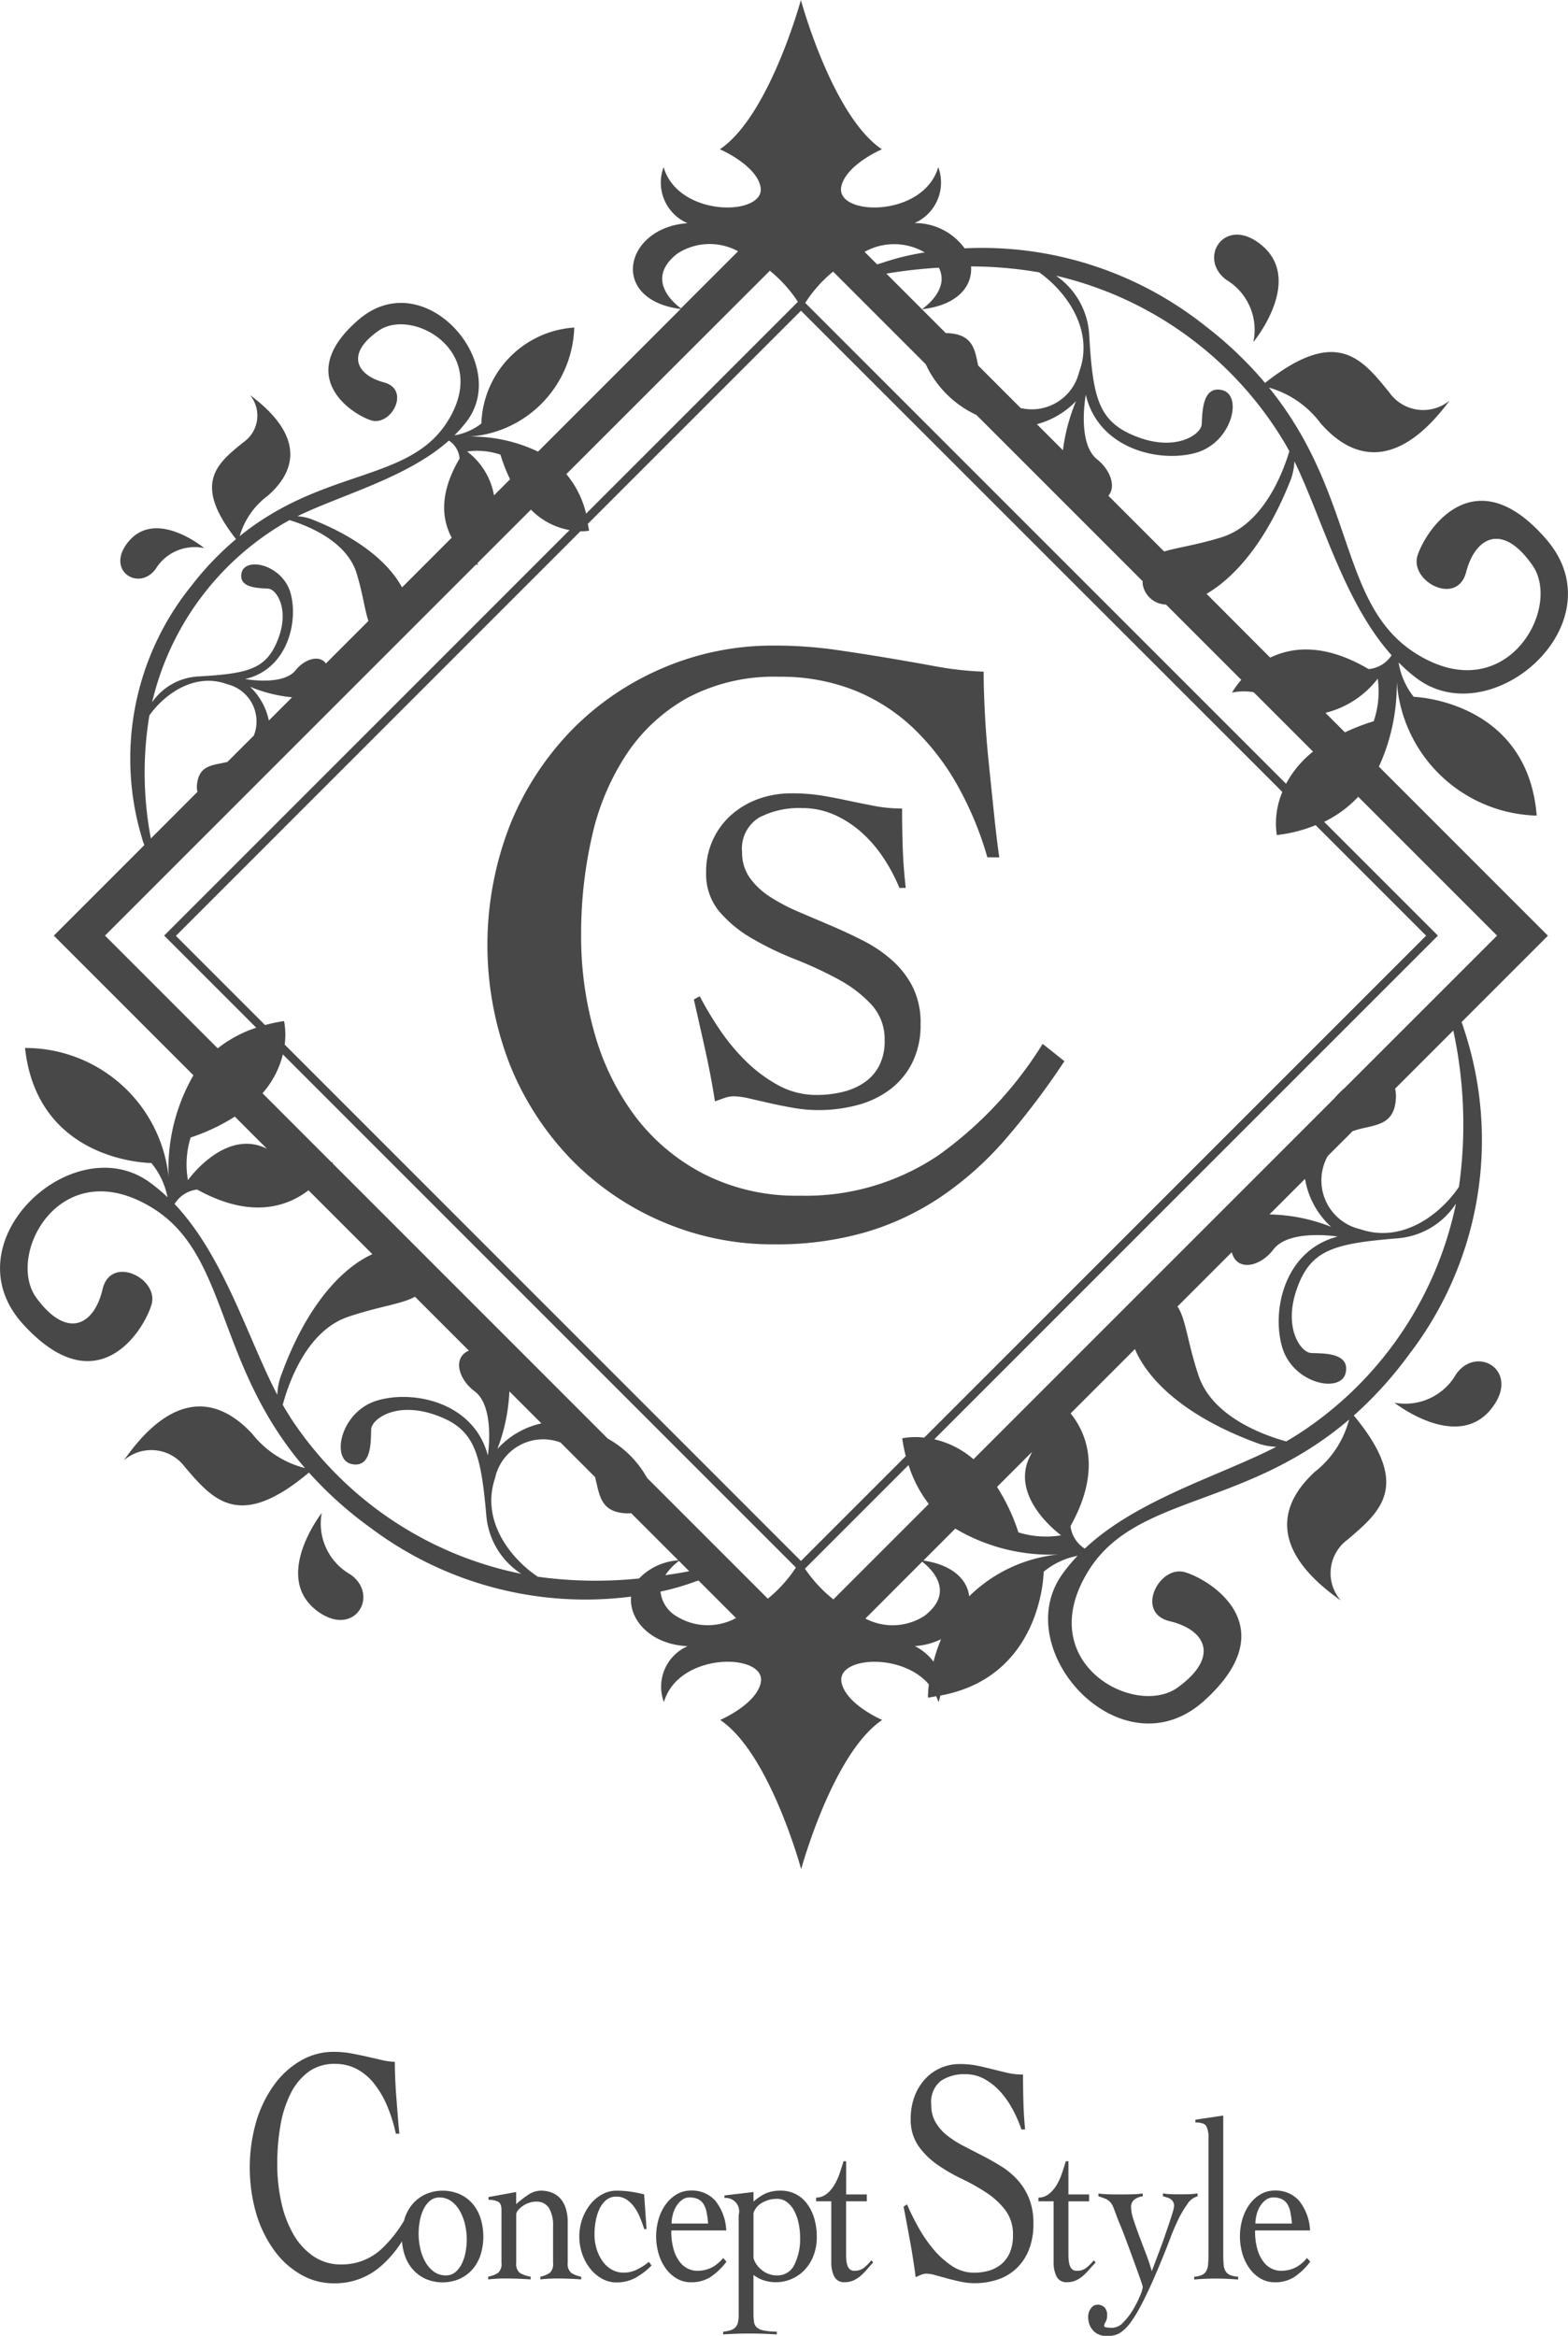 <svg xmlns="http://www.w3.org/2000/svg" width="79.354" height="118.198" viewBox="0 0 79.354 118.198">
  <g id="グループ_396" data-name="グループ 396" transform="translate(-56.356 -43)">
    <g id="グループ_158" data-name="グループ 158" transform="translate(-132.759 -402.026)">
      <g id="グループ_156" data-name="グループ 156" transform="translate(213.789 477.696)">
        <path id="パス_111" data-name="パス 111" d="M238.222,487.5a17.011,17.011,0,0,0-1.515-3.644,12.4,12.4,0,0,0-2.24-2.9,9.419,9.419,0,0,0-2.986-1.91,10.091,10.091,0,0,0-3.8-.681,9.34,9.34,0,0,0-4.612,1.054,8.9,8.9,0,0,0-3.1,2.854,12.455,12.455,0,0,0-1.757,4.172,22.182,22.182,0,0,0-.548,5.006,17.78,17.78,0,0,0,.7,5.029,12.675,12.675,0,0,0,2.086,4.193,10.212,10.212,0,0,0,3.469,2.875,10.319,10.319,0,0,0,4.808,1.076,12.007,12.007,0,0,0,7.046-2.063,19.651,19.651,0,0,0,5.249-5.62l1.1.877a38.817,38.817,0,0,1-2.986,3.953,16.775,16.775,0,0,1-3.249,2.9,13.8,13.8,0,0,1-3.821,1.8,16.273,16.273,0,0,1-4.654.615,14.1,14.1,0,0,1-5.577-1.119,14.266,14.266,0,0,1-4.611-3.117,14.841,14.841,0,0,1-3.139-4.787,16.7,16.7,0,0,1,0-12.251,14.864,14.864,0,0,1,3.139-4.787,14.251,14.251,0,0,1,4.611-3.117,14.1,14.1,0,0,1,5.577-1.12,21.839,21.839,0,0,1,3.03.2q1.4.2,2.7.418t2.5.439a16.689,16.689,0,0,0,2.393.263q0,.923.065,2.152t.2,2.525q.133,1.3.263,2.547t.263,2.173Z" transform="translate(-212.928 -476.79)" fill="#484848"/>
      </g>
      <g id="グループ_157" data-name="グループ 157" transform="translate(224.229 485.174)">
        <path id="パス_112" data-name="パス 112" d="M233.484,488.844a8.779,8.779,0,0,0-.778-1.475,6.633,6.633,0,0,0-1.1-1.3,5.388,5.388,0,0,0-1.394-.918,4,4,0,0,0-1.671-.348,4.315,4.315,0,0,0-2.172.487,1.838,1.838,0,0,0-.848,1.741,2.186,2.186,0,0,0,.383,1.29,3.714,3.714,0,0,0,1.022.964,9.447,9.447,0,0,0,1.452.766q.812.347,1.66.708t1.66.779a6.707,6.707,0,0,1,1.451,1,4.567,4.567,0,0,1,1.022,1.346,4.073,4.073,0,0,1,.383,1.836,4.288,4.288,0,0,1-.418,1.961,3.862,3.862,0,0,1-1.125,1.359,4.8,4.8,0,0,1-1.65.79,7.615,7.615,0,0,1-2.009.255,7.209,7.209,0,0,1-1.208-.108q-.628-.108-1.209-.24l-1.056-.242a3.678,3.678,0,0,0-.755-.107,1.454,1.454,0,0,0-.488.081c-.155.055-.318.112-.488.174q-.208-1.319-.488-2.579t-.581-2.578l.3-.162a16.879,16.879,0,0,0,1.011,1.689,10.258,10.258,0,0,0,1.334,1.606,7.358,7.358,0,0,0,1.637,1.214,4.006,4.006,0,0,0,1.94.486,5.48,5.48,0,0,0,1.3-.151,3.308,3.308,0,0,0,1.1-.475,2.33,2.33,0,0,0,.754-.846,2.7,2.7,0,0,0,.28-1.287,2.584,2.584,0,0,0-.675-1.82,6.458,6.458,0,0,0-1.672-1.275,19.777,19.777,0,0,0-2.17-1.008,16.032,16.032,0,0,1-2.171-1.044,6.359,6.359,0,0,1-1.672-1.368,2.96,2.96,0,0,1-.674-2,3.8,3.8,0,0,1,1.289-2.91,4.213,4.213,0,0,1,1.37-.8,4.876,4.876,0,0,1,1.661-.278,9.355,9.355,0,0,1,1.545.115c.456.078.9.162,1.335.256s.89.182,1.324.267a7.2,7.2,0,0,0,1.393.128c0,.7.012,1.374.035,2.031s.074,1.321.151,1.986Z" transform="translate(-223.079 -484.06)" fill="#484848"/>
      </g>
      <path id="パス_113" data-name="パス 113" d="M196.643,473.081a2.315,2.315,0,0,1,2.465-1.06s-2.556-2.126-3.941-.194C194.18,473.208,195.811,474.2,196.643,473.081Z" transform="translate(0.345 0.742)" fill="#484848"/>
      <path id="パス_114" data-name="パス 114" d="M260.669,512.655a2.964,2.964,0,0,1-3.12,1.439s3.343,2.633,5.046.114C263.82,512.409,261.693,511.188,260.669,512.655Z" transform="translate(2.134 1.911)" fill="#484848"/>
      <path id="パス_115" data-name="パス 115" d="M206.254,522.572a2.959,2.959,0,0,1-1.452-3.111s-2.62,3.354-.1,5.05C206.515,525.723,207.72,523.6,206.254,522.572Z" transform="translate(0.595 2.124)" fill="#484848"/>
      <path id="パス_116" data-name="パス 116" d="M259.609,479.063a7.294,7.294,0,0,0,7.1,7.234c-.471-5.836-6.225-6.011-6.225-6.011a3.739,3.739,0,0,1-.764-1.741,8.079,8.079,0,0,0,.986.856c3.8,2.724,10.129-2.852,6.5-7.071s-6.093-.517-6.524.794,2,2.61,2.458.845,1.84-2.526,3.36-.329-1.405,7.373-5.991,4.4c-3.83-2.5-2.943-7.978-7.351-13.4a4.94,4.94,0,0,1,2.616,1.807c1.911,2.182,4.187,2.021,6.528-1.153a2.1,2.1,0,0,1-3.061-.421c-1.4-1.726-2.672-3.319-6.279-.471a19.451,19.451,0,0,0-3.023-2.88,18.151,18.151,0,0,0-12.183-3.93,3.1,3.1,0,0,0-2.533-1.278,2.241,2.241,0,0,0,1.2-2.831c-.755,2.592-5.246,2.485-4.905.97.247-1.1,2.053-1.873,2.053-1.873-2.509-1.679-4.1-7.553-4.1-7.553s-1.6,5.874-4.1,7.553c0,0,1.805.774,2.052,1.873.342,1.515-4.149,1.622-4.9-.97a2.24,2.24,0,0,0,1.209,2.838c-3.19.218-4.009,3.864-.349,4.342l-7.216,7.217a7.73,7.73,0,0,0-3.81-.747A5.7,5.7,0,0,0,218,461.6a5.039,5.039,0,0,0-4.7,4.856,3.016,3.016,0,0,1-1.365.6,6.615,6.615,0,0,0,.672-.771c2.132-2.966-2.219-7.916-5.514-5.087s-.411,4.757.613,5.093,2.04-1.548.665-1.915-1.974-1.438-.257-2.624,5.754,1.109,3.424,4.678c-1.952,2.992-6.231,2.293-10.468,5.726a3.876,3.876,0,0,1,1.415-2.039c1.706-1.488,1.584-3.265-.893-5.1a1.642,1.642,0,0,1-.334,2.389c-1.347,1.086-2.59,2.08-.374,4.9a15.228,15.228,0,0,0-2.254,2.357,13.911,13.911,0,0,0-2.5,12.789,2.636,2.636,0,0,0,.113.337l-4.581,4.582,7.066,7.066a9.474,9.474,0,0,0-1.222,5.641,7.285,7.285,0,0,0-7.3-7.022c.634,5.814,6.391,5.82,6.391,5.82a3.856,3.856,0,0,1,.819,1.732,8.347,8.347,0,0,0-1.016-.834c-3.88-2.616-10.043,3.142-6.295,7.257s6.1.344,6.5-.982-2.061-2.559-2.478-.776-1.768,2.573-3.345.428,1.188-7.409,5.844-4.567c3.91,2.384,3.181,7.887,7.747,13.179a4.939,4.939,0,0,1-2.669-1.734c-1.974-2.125-4.239-1.895-6.492,1.341a2.113,2.113,0,0,1,3.077.331c1.444,1.687,2.761,3.244,6.285.289a19.464,19.464,0,0,0,3.112,2.792,18.1,18.1,0,0,0,13.193,3.485c-.117,1.155.973,2.424,2.859,2.508a2.239,2.239,0,0,0-1.2,2.831c.754-2.592,5.243-2.485,4.9-.97-.247,1.1-2.053,1.873-2.053,1.873,2.51,1.678,4.1,7.551,4.1,7.551s1.6-5.874,4.1-7.551c0,0-1.805-.774-2.053-1.873-.3-1.312,3.03-1.564,4.415.074a6.139,6.139,0,0,0-.047.669c.148-.016.276-.048.416-.071a2.524,2.524,0,0,1,.119.3,2.046,2.046,0,0,0,.092-.333c5.184-.952,5.23-6.265,5.23-6.265a3.789,3.789,0,0,1,1.718-.807,8.054,8.054,0,0,0-.829,1.008c-2.63,3.867,3.105,10.054,7.234,6.326s.363-6.1-.956-6.5-2.566,2.053-.786,2.475,2.569,1.776.413,3.347-7.4-1.223-4.542-5.874c2.394-3.894,7.9-3.142,13.206-7.677a4.955,4.955,0,0,1-1.741,2.651c-2.132,1.967-1.916,4.233,1.316,6.5a2.106,2.106,0,0,1,.344-3.072c1.691-1.438,3.25-2.748.319-6.283a19.7,19.7,0,0,0,2.8-3.094,17.808,17.808,0,0,0,2.774-16.463c-.044-.146-.084-.257-.122-.35l4.372-4.372-8.554-8.556A9.961,9.961,0,0,0,259.609,479.063Zm-5.16-10.69c1.4,2.87,2.5,7.114,4.917,9.81a1.554,1.554,0,0,1-1.164.7c-2.206-1.3-3.848-1.129-4.98-.579L250,475.075c1.416-.825,3.036-2.624,4.29-5.851A3.342,3.342,0,0,0,254.448,468.374Zm4.011,13.148a10.91,10.91,0,0,0-1.456.563l-.986-.987a4.786,4.786,0,0,0,2.646-1.73A4.676,4.676,0,0,1,258.46,481.521Zm-4.618-14.268c.118.191.238.4.35.607-.341,1.131-1.331,3.7-3.432,4.354-1.233.382-2.213.512-2.906.718l-2.82-2.82c.392-.457.111-1.3-.573-1.843-1.03-.824-.571-3.267-.571-3.267.628,2.694,3.625,3.445,5.513,2.953s2.449-2.93,1.393-3.186-1,1.239-1.042,1.739-1.286,1.378-3.258.627-2.242-1.938-2.432-5.119a3.885,3.885,0,0,0-1.684-3.039A18.3,18.3,0,0,1,253.842,467.254Zm-15.76-8.745a20.509,20.509,0,0,1,3.447.3c1.324.931,2.819,2.9,2.023,5.044a2.466,2.466,0,0,1-2.957,1.823l-2.155-2.156c-.165-.81-.267-1.573-1.535-1.636-.035,0-.065,0-.1,0l-1.207-1.208C237.421,460.467,238.161,459.488,238.081,458.509Zm5.313,6.815a9.509,9.509,0,0,0-.663,2.487l-1.319-1.319A4.264,4.264,0,0,0,243.395,465.324Zm-7.8-4.652-1.8-1.8a25.968,25.968,0,0,1,2.658-.3C237.021,459.683,235.682,460.615,235.594,460.672Zm.146-2.871a12.636,12.636,0,0,0-2.188.538c-.084.023-.158.045-.224.067l-.635-.635A3.075,3.075,0,0,1,235.74,457.8Zm-4.641.968,4.689,4.689a5.26,5.26,0,0,0,2.467,2.519c.035.02.068.032.1.05l8.408,8.408c.006.062,0,.1.007.171a1.228,1.228,0,0,0,1.176,1.012l3.811,3.811a4.23,4.23,0,0,0-.47.646,2.955,2.955,0,0,1,1.094-.022l3.007,3.007a5.159,5.159,0,0,0-1.364,1.629l-24.334-24.334A6.765,6.765,0,0,1,231.1,458.769Zm22.455,28.513a7.356,7.356,0,0,0,1.966-.5l5.591,5.592-25.4,25.4a3.615,3.615,0,0,0-1.113.034,7.942,7.942,0,0,0,.18.9l-5.305,5.306-26.128-26.129a3.68,3.68,0,0,0-.031-1.189,8.2,8.2,0,0,0-.962.2l-4.513-4.513,20.47-20.47a2.713,2.713,0,0,0,.44-.03c-.014-.123-.043-.23-.063-.348l10.788-10.786L253.836,485.1A4.106,4.106,0,0,0,253.555,487.282Zm-30.332-29.425a3,3,0,0,1,3.069-.115l-2.892,2.89C223.065,460.387,221.554,459.147,223.222,457.857Zm4.676.869a6.832,6.832,0,0,1,1.42,1.573L218.6,471.017a4.857,4.857,0,0,0-1-2Zm-13.633,9.306a8.316,8.316,0,0,0,.487,1.247l-.812.813a3.576,3.576,0,0,0-1.362-2.218A3.685,3.685,0,0,1,214.265,468.032Zm-2.61-.711a1.2,1.2,0,0,1,.543.908c-1.067,1.8-.877,3.119-.4,4.007l-2.514,2.515c-.611-1.133-2.021-2.454-4.628-3.47a2.551,2.551,0,0,0-.667-.131C206.229,470.058,209.547,469.2,211.654,467.322Zm-8.542,4.3c.149-.094.312-.184.478-.275.881.268,2.887,1.044,3.393,2.687.323,1.048.41,1.873.6,2.415l-2.153,2.152c-.321-.452-1.07-.237-1.536.346-.642.8-2.552.441-2.552.441,2.106-.484,2.693-2.823,2.313-4.3s-2.286-1.911-2.488-1.086.967.779,1.357.813,1.079,1.006.488,2.546-1.514,1.747-4,1.895a3.032,3.032,0,0,0-2.377,1.309A14.29,14.29,0,0,1,203.112,471.623Zm.61,8.687-1.179,1.179a3.288,3.288,0,0,0-.951-1.709A7.273,7.273,0,0,0,203.722,480.31Zm-7.221.914c.73-1.034,2.27-2.194,3.939-1.571a1.938,1.938,0,0,1,1.344,2.594l-1.337,1.336c-.722.182-1.49.125-1.549,1.255a1.271,1.271,0,0,0,.032.261l-2.358,2.359A17.71,17.71,0,0,1,196.5,481.224Zm-2.25,11.147,18.79-18.789.082.05s-.011-.044-.022-.111l2.706-2.705a3.615,3.615,0,0,0,1.955,1.037l-20.518,20.518,4.661,4.662a6.341,6.341,0,0,0-1.95,1.043Zm4.334,10.217a10,10,0,0,0,2.236-1.056l1.627,1.627c-2.116-1.068-4,1.588-4,1.588A4.611,4.611,0,0,1,198.585,502.589Zm4.387,13.025c-1.48-2.825-2.707-7.036-5.2-9.659a1.544,1.544,0,0,1,1.144-.731c2.71,1.5,4.546.871,5.633.037l3.233,3.232c-1.514.688-3.353,2.567-4.667,6.271A3.4,3.4,0,0,0,202.971,515.614Zm.64,1.1c-.125-.191-.248-.39-.366-.6.31-1.145,1.224-3.74,3.3-4.447,1.567-.534,2.74-.647,3.391-1.022l2.729,2.729c-.822.347-.549,1.433.294,2.06,1.049.79.665,3.245.665,3.245-.7-2.671-3.724-3.333-5.592-2.783s-2.365,2.994-1.3,3.218.959-1.268.99-1.769,1.245-1.415,3.236-.72,2.3,1.87,2.586,5.042a3.9,3.9,0,0,0,1.771,3A18.288,18.288,0,0,1,203.611,516.716ZM221.28,524.9a21.394,21.394,0,0,1-5.122-.088c-1.347-.893-2.9-2.818-2.167-4.982a2.49,2.49,0,0,1,3.313-1.812l1.75,1.751c.234.89.244,1.8,1.644,1.837.066,0,.122-.007.181-.012l2.389,2.388A3.04,3.04,0,0,0,221.28,524.9Zm-7.17-6.549a9.274,9.274,0,0,0,.608-2.919l1.62,1.62A4.215,4.215,0,0,0,214.11,518.349Zm9.19,5.662.519.519c-.411.08-.81.146-1.207.2A2.92,2.92,0,0,1,223.3,524.011Zm-.171,2.771a1.653,1.653,0,0,1-.763-1.221,12.606,12.606,0,0,0,1.783-.515l.139-.046,1.9,1.9A2.993,2.993,0,0,1,223.13,526.782Zm4.667-.863-6.112-6.112a5.123,5.123,0,0,0-1.987-1.987l-13.935-13.936.031-.057s-.026.008-.069.018l-3.5-3.5a4.656,4.656,0,0,0,1.03-1.966l25.965,25.965A6.91,6.91,0,0,1,227.8,525.919Zm3.319.037a6.972,6.972,0,0,1-1.439-1.554l5.244-5.244a6.338,6.338,0,0,0,1.023,1.97Zm1.619.971,2.877-2.879c.42.325,1.711,1.506.124,2.734A2.963,2.963,0,0,1,232.735,526.927Zm3.447,2.179a2.678,2.678,0,0,0-.943-.787,3.6,3.6,0,0,0,1.326-.346A8.355,8.355,0,0,0,236.182,529.107Zm1.807-3.306c-.093-.828-.819-1.588-2.318-1.809l1.616-1.617a9.423,9.423,0,0,0,5.682,1.279A7.491,7.491,0,0,0,237.989,525.8Zm4.652-3.086a4.687,4.687,0,0,1-2.161-.149,9.928,9.928,0,0,0-1.082-2.3l1.771-1.771c-.033.069-.056.131-.093.2C239.982,520.807,242.641,522.715,242.641,522.715Zm1.2.674a1.553,1.553,0,0,1-.723-1.144c1.545-2.767.864-4.622.005-5.7l3.255-3.255c.641,1.535,2.513,3.435,6.3,4.8a3.264,3.264,0,0,0,.854.145C250.694,519.7,246.476,520.9,243.839,523.389Zm10.793-5.792c-.191.123-.393.245-.6.366-1.144-.315-3.734-1.243-4.435-3.326-.558-1.653-.642-2.879-1.069-3.5l2.747-2.747c.265,1,1.44.743,2.112-.144.8-1.047,3.251-.649,3.251-.649-2.678.692-3.355,3.7-2.816,5.58s2.99,2.38,3.219,1.311-1.266-.964-1.764-1-1.407-1.246-.709-3.239,1.881-2.292,5.055-2.56a3.888,3.888,0,0,0,3-1.761A18.31,18.31,0,0,1,254.632,517.6Zm-1.449-11.119,1.8-1.8a4.222,4.222,0,0,0,1.321,2.427A8.911,8.911,0,0,0,253.183,506.478Zm9.592-1.4c-.9,1.346-2.833,2.888-4.995,2.147a2.532,2.532,0,0,1-1.649-3.7l1.26-1.259c.982-.36,2.154-.159,2.193-1.74a1.766,1.766,0,0,0-.041-.412l2.944-2.944A22.58,22.58,0,0,1,262.775,505.079Zm1.926-12.708-7.689,7.687a5.464,5.464,0,0,0-.562.563l-18.245,18.245a4.636,4.636,0,0,0-1.983-1.01l25.486-25.485-5.758-5.758a5.854,5.854,0,0,0,1.725-1.268Z" transform="translate(0.176)" fill="#484848"/>
      <path id="パス_117" data-name="パス 117" d="M249.3,458.859a2.95,2.95,0,0,1,1.363,3.149s2.715-3.276.24-5.043C249.138,455.7,247.863,457.794,249.3,458.859Z" transform="translate(1.881 0.329)" fill="#484848"/>
    </g>
    <g id="グループ_338" data-name="グループ 338" transform="translate(44.002 47.766)">
      <path id="パス_134" data-name="パス 134" d="M36.25,106.723a1.931,1.931,0,0,0-.652-.469,2.179,2.179,0,0,0-1.678,0,1.925,1.925,0,0,0-.652.469,2.09,2.09,0,0,0-.422.73c-.017.049-.03.1-.044.15a6.382,6.382,0,0,1-1.123,1.416,2.935,2.935,0,0,1-2.059.8,2.433,2.433,0,0,1-1.406-.416,3.367,3.367,0,0,1-1.014-1.112,5.643,5.643,0,0,1-.61-1.621,8.958,8.958,0,0,1-.205-1.944,11.2,11.2,0,0,1,.161-1.935,5.719,5.719,0,0,1,.513-1.613,3.065,3.065,0,0,1,.9-1.1,2.206,2.206,0,0,1,1.348-.408,2.324,2.324,0,0,1,1.11.263,2.8,2.8,0,0,1,.873.739,4.861,4.861,0,0,1,.655,1.12,7.822,7.822,0,0,1,.442,1.409h.18q-.039-.356-.077-.84t-.077-.985q-.039-.5-.058-.976t-.02-.832a3.752,3.752,0,0,1-.7-.1q-.354-.085-.732-.17t-.789-.161a4.838,4.838,0,0,0-.886-.076,3.274,3.274,0,0,0-1.63.433,4.331,4.331,0,0,0-1.347,1.205,6.167,6.167,0,0,0-.918,1.85,8.423,8.423,0,0,0,0,4.736,6.16,6.16,0,0,0,.918,1.85,4.334,4.334,0,0,0,1.347,1.205,3.276,3.276,0,0,0,1.63.433,3.527,3.527,0,0,0,2.477-.933,5.684,5.684,0,0,0,.949-1.121l.046-.071a2.744,2.744,0,0,0,.14.711,2.085,2.085,0,0,0,.422.73,1.92,1.92,0,0,0,.652.469,2.179,2.179,0,0,0,1.678,0,1.926,1.926,0,0,0,.652-.469,2.094,2.094,0,0,0,.422-.73,3.112,3.112,0,0,0,0-1.9A2.1,2.1,0,0,0,36.25,106.723Zm-.336,2.48a2.277,2.277,0,0,1-.192.585,1.274,1.274,0,0,1-.326.423.708.708,0,0,1-.465.162,1.02,1.02,0,0,1-.624-.191,1.554,1.554,0,0,1-.432-.5,2.432,2.432,0,0,1-.254-.678,3.421,3.421,0,0,1-.081-.742,3.516,3.516,0,0,1,.062-.655,2.278,2.278,0,0,1,.192-.591,1.271,1.271,0,0,1,.326-.423.708.708,0,0,1,.465-.162,1.006,1.006,0,0,1,.614.191,1.554,1.554,0,0,1,.432.5,2.544,2.544,0,0,1,.259.684,3.267,3.267,0,0,1,.086.736A3.46,3.46,0,0,1,35.914,109.2Z" transform="translate(0)" fill="#484848"/>
      <path id="パス_135" data-name="パス 135" d="M150.875,173.763v-2.039a2.273,2.273,0,0,0-.115-.776,1.312,1.312,0,0,0-.307-.5,1.137,1.137,0,0,0-.436-.267,1.62,1.62,0,0,0-.513-.081,1.18,1.18,0,0,0-.642.22,4.357,4.357,0,0,0-.595.464v-.614l-1.4.255v.139a1.191,1.191,0,0,1,.456.081q.2.081.2.429v2.688a.589.589,0,0,1-.173.5,1.38,1.38,0,0,1-.5.191v.139q.22-.023.426-.035t.427-.012q.326,0,.648.012t.647.035v-.139a1.521,1.521,0,0,1-.547-.191.571.571,0,0,1-.182-.5v-2.457a.354.354,0,0,1,.1-.22,1.154,1.154,0,0,1,.24-.214,1.287,1.287,0,0,1,.316-.156,1.051,1.051,0,0,1,.336-.058.731.731,0,0,1,.667.324,1.707,1.707,0,0,1,.206.916v1.866a.6.6,0,0,1-.168.5,1.306,1.306,0,0,1-.475.191v.139q.192-.023.4-.035t.427-.012q.326,0,.643.012t.594.035v-.139a1.377,1.377,0,0,1-.5-.191A.588.588,0,0,1,150.875,173.763Z" transform="translate(-109.79 -64.016)" fill="#484848"/>
      <path id="パス_136" data-name="パス 136" d="M196.423,174.093a1.5,1.5,0,0,1-.671.156,1.2,1.2,0,0,1-.609-.156,1.44,1.44,0,0,1-.465-.429,2.144,2.144,0,0,1-.3-.62,2.489,2.489,0,0,1-.105-.73,3.751,3.751,0,0,1,.062-.678,2.433,2.433,0,0,1,.192-.614,1.279,1.279,0,0,1,.34-.446.773.773,0,0,1,.508-.174.919.919,0,0,1,.523.151,1.557,1.557,0,0,1,.393.383,2.49,2.49,0,0,1,.287.527q.12.3.216.585h.115l-.124-1.761q-.336-.081-.671-.133a4.845,4.845,0,0,0-.738-.052,1.472,1.472,0,0,0-.714.186,1.981,1.981,0,0,0-.595.5,2.515,2.515,0,0,0-.408.736,2.7,2.7,0,0,0,0,1.8,2.513,2.513,0,0,0,.408.736,1.983,1.983,0,0,0,.595.5,1.475,1.475,0,0,0,.714.185,2.015,2.015,0,0,0,.935-.214,3.5,3.5,0,0,0,.849-.643l-.134-.185A2.988,2.988,0,0,1,196.423,174.093Z" transform="translate(-151.833 -64.016)" fill="#484848"/>
      <path id="パス_137" data-name="パス 137" d="M236.119,173.508a1.809,1.809,0,0,1-.6.493,1.664,1.664,0,0,1-.729.156,1.1,1.1,0,0,1-.417-.093,1.118,1.118,0,0,1-.422-.324,1.855,1.855,0,0,1-.326-.626,3.24,3.24,0,0,1-.129-1h2.781a2.582,2.582,0,0,0-.566-1.518,1.581,1.581,0,0,0-1.218-.5,1.4,1.4,0,0,0-.739.2,1.856,1.856,0,0,0-.556.521,2.436,2.436,0,0,0-.35.742,3.125,3.125,0,0,0,0,1.715,2.43,2.43,0,0,0,.35.742,1.854,1.854,0,0,0,.556.521,1.4,1.4,0,0,0,.739.2,1.782,1.782,0,0,0,.988-.267,3.335,3.335,0,0,0,.806-.776Zm-2.546-2.2a1.534,1.534,0,0,1,.182-.429,1.1,1.1,0,0,1,.288-.313.616.616,0,0,1,.369-.121.978.978,0,0,1,.441.087.693.693,0,0,1,.278.255,1.217,1.217,0,0,1,.153.417q.048.249.077.562h-1.851A1.8,1.8,0,0,1,233.573,171.312Z" transform="translate(-187.168 -64.016)" fill="#484848"/>
      <path id="パス_138" data-name="パス 138" d="M271.291,170.762a1.621,1.621,0,0,0-1.338-.661,1.862,1.862,0,0,0-.724.127,2.488,2.488,0,0,0-.647.429v-.487l-1.468.174v.127a.68.68,0,0,1,.719.858v5.052a1.51,1.51,0,0,1-.047.423.514.514,0,0,1-.149.243.635.635,0,0,1-.244.127,2.272,2.272,0,0,1-.345.064v.139q.326-.023.647-.035t.647-.012q.354,0,.71.012t.71.035v-.139a4.093,4.093,0,0,1-.648-.058.757.757,0,0,1-.355-.151.454.454,0,0,1-.149-.278,2.84,2.84,0,0,1-.029-.452v-1.935a1.716,1.716,0,0,0,.547.284,2.012,2.012,0,0,0,2.038-.533,2.2,2.2,0,0,0,.451-.718,2.581,2.581,0,0,0,.168-.956,3.236,3.236,0,0,0-.129-.939A2.356,2.356,0,0,0,271.291,170.762Zm-.638,3.083a.938.938,0,0,1-.882.545,1.184,1.184,0,0,1-.753-.261,1.225,1.225,0,0,1-.436-.608v-2.295a.946.946,0,0,1,.432-.51,1.435,1.435,0,0,1,.757-.2.813.813,0,0,1,.518.174,1.353,1.353,0,0,1,.364.452,2.43,2.43,0,0,1,.216.626,3.45,3.45,0,0,1,.072.7A2.934,2.934,0,0,1,270.653,173.844Z" transform="translate(-218.095 -64.016)" fill="#484848"/>
      <path id="パス_139" data-name="パス 139" d="M317,160.5a.754.754,0,0,1-.48.151.335.335,0,0,1-.226-.07.437.437,0,0,1-.124-.185,1.021,1.021,0,0,1-.058-.261c-.009-.1-.014-.195-.014-.3v-2.7h1.047v-.348H316.1v-1.68h-.134q-.087.3-.2.626a2.944,2.944,0,0,1-.274.591,1.642,1.642,0,0,1-.383.44.884.884,0,0,1-.528.185v.185h.767v3.094a1.589,1.589,0,0,0,.143.7.55.55,0,0,0,.547.3,1.038,1.038,0,0,0,.427-.087,1.446,1.446,0,0,0,.365-.232,3,3,0,0,0,.321-.324q.154-.18.316-.353l-.086-.116A2.547,2.547,0,0,1,317,160.5Z" transform="translate(-260.924 -50.511)" fill="#484848"/>
      <path id="パス_140" data-name="パス 140" d="M365.11,111.216a3.924,3.924,0,0,0-.832-.691q-.465-.289-.951-.538l-.951-.49a5.178,5.178,0,0,1-.831-.531,2.355,2.355,0,0,1-.586-.667,1.747,1.747,0,0,1-.219-.892,1.367,1.367,0,0,1,.486-1.205,2.13,2.13,0,0,1,1.243-.337,1.957,1.957,0,0,1,.957.241,3.1,3.1,0,0,1,.8.635,4.5,4.5,0,0,1,.632.9,6.555,6.555,0,0,1,.446,1.021h.186q-.067-.691-.086-1.374t-.02-1.406a3.427,3.427,0,0,1-.8-.088q-.373-.088-.758-.185t-.765-.177a4.445,4.445,0,0,0-.885-.08,2.369,2.369,0,0,0-.951.193,2.339,2.339,0,0,0-.785.554,2.667,2.667,0,0,0-.539.874,3.126,3.126,0,0,0-.2,1.139,2.331,2.331,0,0,0,.386,1.38,3.908,3.908,0,0,0,.957.947,8.705,8.705,0,0,0,1.244.722,10.457,10.457,0,0,1,1.244.7,3.879,3.879,0,0,1,.957.882,2.017,2.017,0,0,1,.386,1.26,2.206,2.206,0,0,1-.159.891,1.567,1.567,0,0,1-.432.586,1.746,1.746,0,0,1-.632.329,2.649,2.649,0,0,1-.745.1,1.985,1.985,0,0,1-1.111-.336,4.332,4.332,0,0,1-.938-.84,7.007,7.007,0,0,1-.765-1.112,12.463,12.463,0,0,1-.579-1.168l-.173.112q.173.912.332,1.784t.279,1.785l.279-.12a.707.707,0,0,1,.279-.056,1.753,1.753,0,0,1,.432.075l.605.167q.333.091.692.166a3.414,3.414,0,0,0,.691.075,3.673,3.673,0,0,0,1.151-.177,2.571,2.571,0,0,0,.944-.546,2.622,2.622,0,0,0,.645-.94,3.5,3.5,0,0,0,.24-1.358,3.316,3.316,0,0,0-.22-1.27A3.174,3.174,0,0,0,365.11,111.216Z" transform="translate(-301.257 -5.673)" fill="#484848"/>
      <path id="パス_141" data-name="パス 141" d="M431.187,160.235l-.086-.116a2.551,2.551,0,0,1-.383.382.754.754,0,0,1-.48.151.336.336,0,0,1-.226-.07.44.44,0,0,1-.125-.185,1.03,1.03,0,0,1-.057-.261,2.948,2.948,0,0,1-.015-.3v-2.7h1.047v-.348h-1.047v-1.68h-.134q-.087.3-.2.626a2.959,2.959,0,0,1-.273.591,1.649,1.649,0,0,1-.384.44.884.884,0,0,1-.528.185v.185h.768v3.094a1.587,1.587,0,0,0,.144.7.55.55,0,0,0,.547.3,1.037,1.037,0,0,0,.427-.087,1.446,1.446,0,0,0,.365-.232,3.01,3.01,0,0,0,.321-.324Q431.024,160.409,431.187,160.235Z" transform="translate(-363.389 -50.511)" fill="#484848"/>
      <path id="パス_142" data-name="パス 142" d="M459.279,171.506a3.357,3.357,0,0,1-.432.041q-.211.006-.431.006c-.153,0-.3,0-.451-.006a3.389,3.389,0,0,1-.441-.041v.139c.064.023.131.045.2.064a.606.606,0,0,1,.182.081.469.469,0,0,1,.129.133.4.4,0,0,1,.053.22,1.464,1.464,0,0,1-.072.325c-.048.162-.109.352-.182.568s-.154.448-.24.7-.173.485-.259.713l-.23.608q-.1.267-.148.383a8.739,8.739,0,0,0-.283-.858q-.178-.464-.345-.91t-.293-.834a2.155,2.155,0,0,1-.124-.62.465.465,0,0,1,.192-.417.9.9,0,0,1,.4-.15v-.139a5.788,5.788,0,0,1-.585.041q-.3.006-.585.006t-.542-.006q-.245-.006-.532-.041v.139q.221.069.355.127a.717.717,0,0,1,.23.156.818.818,0,0,1,.163.261q.067.163.163.429t.249.62q.144.365.288.753t.288.782q.144.394.259.713t.182.522a1.412,1.412,0,0,1,.067.238,1.611,1.611,0,0,1-.134.423,5.364,5.364,0,0,1-.35.7,3.378,3.378,0,0,1-.494.649.8.8,0,0,1-.566.284,2.192,2.192,0,0,1-.274-.018c-.093-.011-.139-.041-.139-.087a.466.466,0,0,1,.076-.191.653.653,0,0,0,.077-.33.558.558,0,0,0-.134-.411.481.481,0,0,0-.355-.133.407.407,0,0,0-.331.185.678.678,0,0,0-.139.417,1.094,1.094,0,0,0,.081.44.93.93,0,0,0,.211.307.827.827,0,0,0,.3.18,1.038,1.038,0,0,0,.341.058,1.819,1.819,0,0,0,.388-.041,1.017,1.017,0,0,0,.383-.185,2.178,2.178,0,0,0,.413-.423,5.883,5.883,0,0,0,.479-.759q.264-.481.59-1.2t.729-1.726q.086-.209.249-.643t.379-.887a5.255,5.255,0,0,1,.47-.805.874.874,0,0,1,.523-.4Z" transform="translate(-386.316 -65.282)" fill="#484848"/>
      <path id="パス_143" data-name="パス 143" d="M509.535,139.574a.772.772,0,0,1-.1-.347q-.019-.22-.019-.556v-6.976l-1.41.209v.139q.432,0,.547.18a1.249,1.249,0,0,1,.115.631v5.817q0,.337-.019.556a.815.815,0,0,1-.1.347.475.475,0,0,1-.221.191,1.265,1.265,0,0,1-.384.087v.139c.179-.015.357-.027.533-.035s.356-.012.542-.012.385,0,.58.012.385.019.571.035v-.139a1.368,1.368,0,0,1-.407-.087A.5.5,0,0,1,509.535,139.574Z" transform="translate(-435.155 -29.41)" fill="#484848"/>
      <path id="パス_144" data-name="パス 144" d="M534.661,173.508a1.809,1.809,0,0,1-.6.493,1.665,1.665,0,0,1-.729.156,1.1,1.1,0,0,1-.417-.093,1.117,1.117,0,0,1-.422-.324,1.849,1.849,0,0,1-.326-.626,3.239,3.239,0,0,1-.13-1h2.781a2.583,2.583,0,0,0-.566-1.518,1.581,1.581,0,0,0-1.218-.5,1.4,1.4,0,0,0-.738.2,1.851,1.851,0,0,0-.556.521,2.429,2.429,0,0,0-.35.742,3.119,3.119,0,0,0,0,1.715,2.423,2.423,0,0,0,.35.742,1.85,1.85,0,0,0,.556.521,1.4,1.4,0,0,0,.738.2,1.782,1.782,0,0,0,.988-.267,3.333,3.333,0,0,0,.806-.776Zm-2.546-2.2a1.544,1.544,0,0,1,.182-.429,1.1,1.1,0,0,1,.288-.313.617.617,0,0,1,.369-.121.976.976,0,0,1,.441.087.689.689,0,0,1,.278.255,1.21,1.21,0,0,1,.153.417q.048.249.077.562h-1.851A1.81,1.81,0,0,1,532.115,171.312Z" transform="translate(-456.165 -64.016)" fill="#484848"/>
    </g>
  </g>
</svg>
